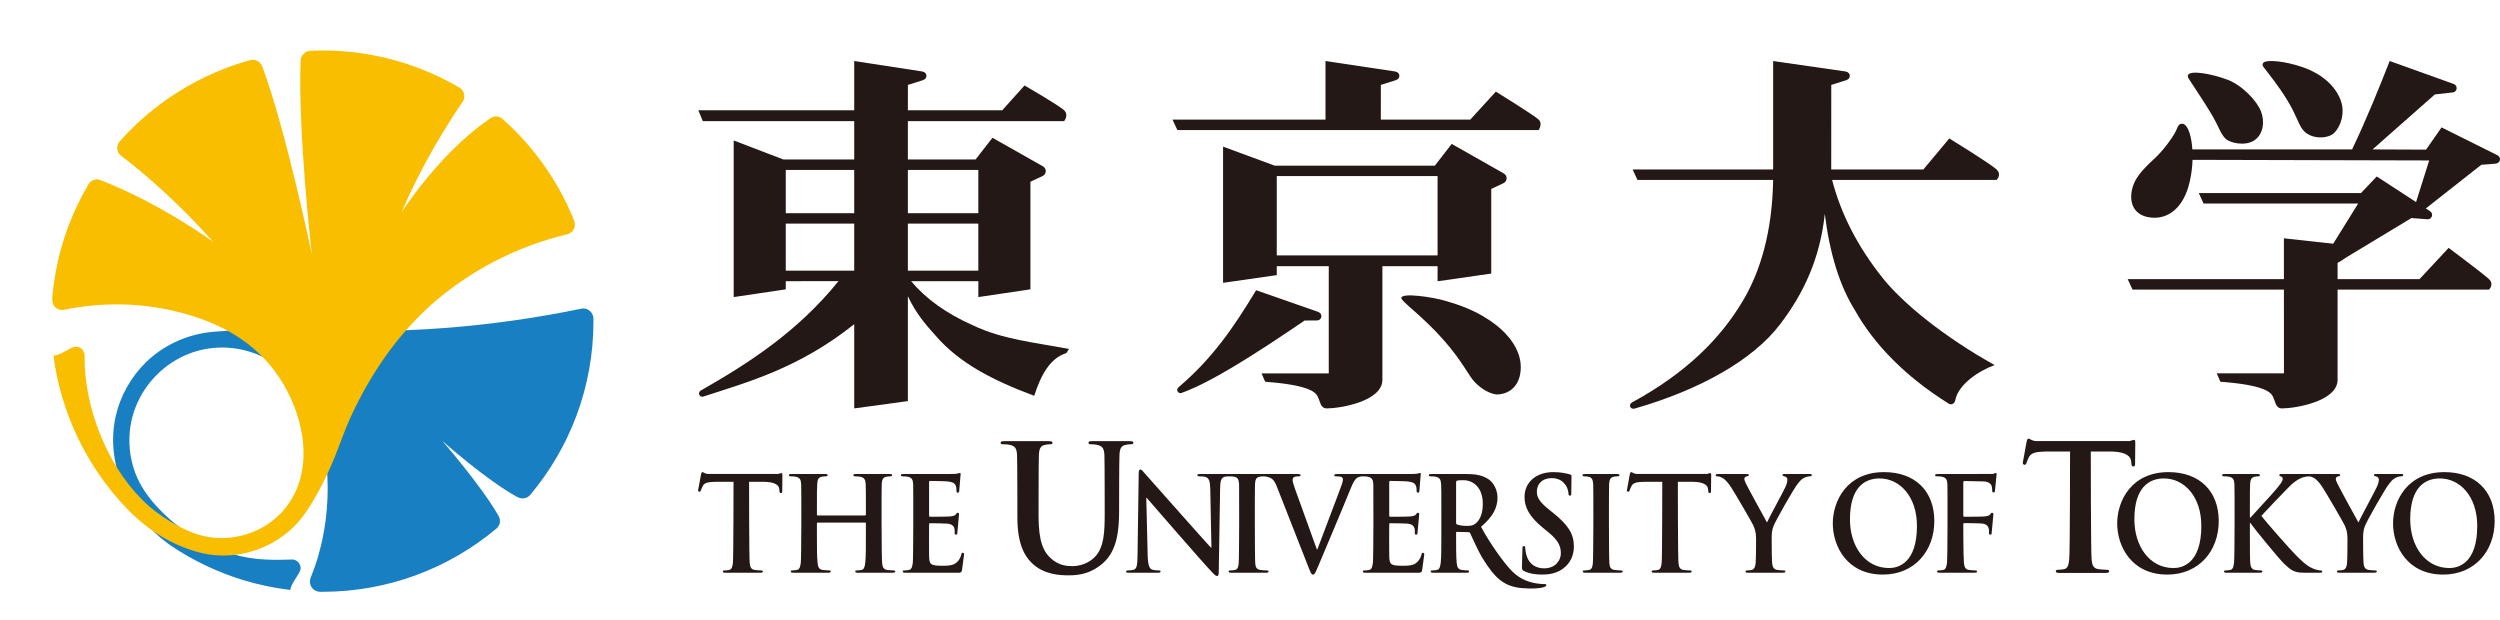 <?xml version="1.0" encoding="UTF-8" standalone="no"?>
<svg
   xmlns:dc="http://purl.org/dc/elements/1.1/"
   xmlns:cc="http://creativecommons.org/ns#"
   xmlns:rdf="http://www.w3.org/1999/02/22-rdf-syntax-ns#"
   xmlns:svg="http://www.w3.org/2000/svg"
   xmlns="http://www.w3.org/2000/svg"
   xmlns:sodipodi="http://sodipodi.sourceforge.net/DTD/sodipodi-0.dtd"
   xmlns:inkscape="http://www.inkscape.org/namespaces/inkscape"
   version="1.1"
   id="レイヤー_1"
   x="0px"
   y="0px"
   width="1194.168"
   height="296.222"
   viewBox="0 0 1194.168 296.222"
   enable-background="new 0 0 1000 258.563"
   xml:space="preserve"
   sodipodi:docname="univtokyo.svg"
   inkscape:version="0.92.1 r15371"><defs
     id="defs11493"><filter
       style="color-interpolation-filters:sRGB"
       inkscape:label="Greyscale"
       id="filter12072"><feColorMatrix
         values="0.26 0.72 0.072 0 0 0.26 0.72 0.072 0 0 0.26 0.72 0.072 0 0 0 0 0 1 0 "
         id="feColorMatrix12070" /></filter><filter
       style="color-interpolation-filters:sRGB"
       inkscape:label="Greyscale"
       id="filter12076"><feColorMatrix
         values="0.26 0.72 0.072 0 0 0.26 0.72 0.072 0 0 0.26 0.72 0.072 0 0 0 0 0 1 0 "
         id="feColorMatrix12074" /></filter></defs><sodipodi:namedview
     pagecolor="#ffffff"
     bordercolor="#666666"
     borderopacity="1"
     objecttolerance="10"
     gridtolerance="10"
     guidetolerance="10"
     inkscape:pageopacity="0"
     inkscape:pageshadow="2"
     inkscape:window-width="1041"
     inkscape:window-height="629"
     id="namedview11491"
     showgrid="false"
     inkscape:zoom="0.284"
     inkscape:cx="525.38174"
     inkscape:cy="142.81692"
     inkscape:window-x="0"
     inkscape:window-y="0"
     inkscape:window-maximized="1"
     inkscape:current-layer="レイヤー_1"
     fit-margin-top="0"
     fit-margin-left="0"
     fit-margin-right="0"
     fit-margin-bottom="0" /><path
     style="fill:#187fc3;filter:url(#filter12076)"
     inkscape:connector-curvature="0"
     id="path11428"
     d="m 283.469,152.2 c -0.019,-2.635 -2.205,-4.878 -4.869,-4.878 -0.383,0 -0.759,0.074 -1.134,0.167 -42.904,8.871 -87.648,12.425 -133.462,9.905 -14.116,-0.783 -28,0 -41.67,1.051 -1.043,0.067 -2.065,0.192 -3.09,0.332 -10.956,1.501 -21.432,6.362 -29.55,14.292 -7.209,7.055 -12.312,16.145 -14.484,26.018 -2.611,11.873 -0.768,24.139 4.269,35.12 4.87,10.663 12.69,19.937 22.396,26.6 10.54,7.063 22.118,12.572 34.276,16.276 7.667,2.301 14.495,3.727 22.559,4.727 0.108,-3.051 4.711,-7.813 4.874,-10.105 0.162,-2.294 -1.572,-4.313 -3.857,-4.461 -12.562,0.476 -21.776,0.167 -33.566,-4.22 -12.099,-4.527 -23.047,-11.998 -31.694,-21.563 -4.16,-4.611 -7.608,-9.664 -9.832,-15.468 -2.184,-5.82 -3.113,-12.048 -2.763,-18.228 1.175,-20.771 17.34,-38.354 37.968,-41.316 11.407,-1.633 23.219,1.301 32.524,8.104 4.857,3.536 9.009,8.099 12.048,13.251 3.449,5.861 6.333,12.065 8.343,18.568 4.173,13.55 4.549,28.367 2.765,42.351 -0.776,5.929 -2.022,11.809 -3.724,17.577 -0.954,3.259 -2.117,6.503 -3.398,9.655 -0.229,0.584 -0.366,1.2 -0.366,1.87 0,2.65 2.117,4.768 4.723,4.845 0.326,0 0.888,0.016 1.222,0.016 31.744,0 60.798,-11.424 83.315,-30.345 0.017,-0.008 0.058,-0.058 0.075,-0.066 0.926,-0.892 1.456,-2.077 1.456,-3.411 0,-0.99 -0.342,-1.858 -0.795,-2.649 -8.443,-14.652 -26.822,-35.687 -26.822,-35.687 0,0 20.801,18.617 35.717,26.773 0.806,0.424 1.686,0.773 2.683,0.773 1.333,0 2.547,-0.516 3.413,-1.409 0.055,-0.032 0.105,-0.084 0.154,-0.157 18.924,-22.479 30.307,-51.479 30.307,-83.125 -10e-4,-0.391 -0.011,-0.783 -0.011,-1.183" /><path
     style="fill:#f9be00;filter:url(#filter12072)"
     inkscape:connector-curvature="0"
     id="path11430"
     d="m 49.531,211.409 c -5.112,-11.356 -8.271,-23.62 -9.038,-36.004 -0.088,-1.685 -0.064,-3.936 -0.072,-5.611 0,-2.319 -1.868,-4.202 -4.189,-4.202 -2.322,0 -7.25,4.235 -10.698,4.235 3.523,27.349 15.904,53.181 35.021,73.061 9.352,9.748 20.937,17.293 34.096,20.861 11.298,3.068 23.3,1.675 33.736,-3.585 4.995,-2.535 9.589,-5.928 13.396,-10.058 4.064,-4.368 7.187,-9.695 10.083,-14.884 3.04,-5.501 5.679,-11.196 8.068,-17.024 2.518,-6.17 4.619,-12.533 7.404,-18.644 10.535,-22.981 25.374,-44.002 45.423,-59.646 9.801,-7.646 20.5,-14.064 31.864,-19.118 5.782,-2.569 11.708,-4.763 17.77,-6.571 2.885,-0.859 5.832,-1.66 8.768,-2.359 2.629,-0.817 4.089,-3.603 3.202,-6.171 -7.342,-18.585 -19.141,-35.313 -34.024,-48.612 -0.101,-0.099 -0.188,-0.191 -0.288,-0.284 -0.855,-0.741 -1.968,-1.226 -3.202,-1.226 -1.335,0 -2.452,0.793 -3.469,1.509 -23.897,16.569 -41.496,44.242 -41.496,44.242 0,0 9.314,-23.655 29.184,-52.83 0.505,-0.7 0.725,-1.585 0.725,-2.501 0,-1.66 -0.813,-3.101 -2.068,-3.97 -0.145,-0.1 -0.303,-0.199 -0.466,-0.284 -12.295,-7.146 -25.72,-12.332 -39.715,-15.108 -10.194,-2.035 -20.638,-2.835 -31.019,-2.376 -0.025,-0.017 -0.067,-0.017 -0.088,-0.017 -0.058,0 -0.099,0.017 -0.158,0.017 -2.598,0.074 -4.586,2.217 -4.69,4.819 -1.322,33.97 5.336,92.372 5.336,92.372 0,0 -11.864,-57.55 -23.555,-89.486 -0.701,-1.936 -2.434,-3.395 -4.594,-3.395 -0.334,0 -0.668,0.034 -0.963,0.083 -0.037,0.026 -0.071,0.049 -0.113,0.049 -0.838,0.209 -1.671,0.451 -2.51,0.693 -19.537,5.795 -37.605,16.243 -52.377,30.243 -2.542,2.41 -4.969,4.944 -7.333,7.579 -0.05,0.049 -0.121,0.125 -0.164,0.15 -0.8,0.892 -1.305,2.027 -1.305,3.311 0,1.316 0.472,2.685 1.451,3.435 25.524,19.379 44.348,41.451 44.348,41.451 0,0 -24.172,-17.827 -52.902,-29.15 -0.821,-0.309 -1.597,-0.726 -2.518,-0.726 -1.676,0 -3.135,0.851 -4.015,2.135 -0.017,0.018 -0.026,0.042 -0.042,0.066 -4.148,7.088 -7.684,14.525 -10.427,22.248 -3.49,9.831 -5.77,20.112 -6.804,30.508 -0.263,2.652 -0.434,5.371 2.288,6.855 1.076,0.599 2.272,0.692 3.458,0.458 1.759,-0.384 3.526,-0.716 5.303,-1.001 6.866,-1.116 13.799,-1.617 20.716,-1.559 13.892,0.134 27.724,2.66 40.712,7.495 11.985,4.494 22.942,11.507 31.246,21.346 15.627,18.562 24.003,50.438 5.971,70.218 -8.267,9.071 -20.441,13.492 -32.628,12.407 -6.266,-0.594 -11.815,-2.776 -17.289,-5.736 -4.995,-2.709 -9.736,-5.828 -13.975,-9.59 -9.255,-8.237 -16.334,-18.902 -21.375,-30.118" /><path
     style="fill:#231815;stroke-width:1.244"
     inkscape:connector-curvature="0"
     id="path11432"
     d="m 669.361,142.34 c 0,-2.626 14.754,-0.559 21.647,1.526 5.529,1.704 14.359,4.243 23.644,11.403 5.291,4.099 11.774,11.361 11.774,20.075 0,8.666 -5.226,13.077 -11.617,13.077 -3.467,-0.467 -7.036,-2.542 -10.168,-5.697 -3.154,-3.135 -5.605,-9.462 -14.737,-19.935 -10.333,-11.828 -20.543,-18.695 -20.543,-20.45" /><path
     style="fill:#231815;stroke-width:1.244"
     inkscape:connector-curvature="0"
     id="path11434"
     d="m 659.568,57.114 0.021,-16.559 7.282,-2.303 -0.01,-0.041 c 0.874,-0.24 1.57,-0.997 1.57,-1.992 0,-1.008 -0.79,-1.838 -1.787,-1.993 v -0.052 l -33.495,-5.022 v 27.963 h -73.081 l 2.318,5.001 h 172.57 c 0,0 2.076,-3.03 0,-5.001 -2.074,-1.993 -20.437,-13.352 -20.437,-13.352 l -12.205,13.352 z" /><path
     style="fill:#231815;stroke-width:1.244"
     inkscape:connector-curvature="0"
     id="path11436"
     d="m 629.698,149.032 0.017,-0.029 -29.704,-10.365 c -10.976,18.178 -21.135,32.847 -37.135,46.39 l 0.021,0.02 c -0.347,0.27 -0.58,0.686 -0.58,1.162 0,0.882 0.723,1.589 1.572,1.589 0.203,0 0.389,-0.065 0.55,-0.136 v 0.022 c 0.021,-0.022 0.03,-0.022 0.064,-0.022 v -0.011 c 14.11,-5.125 34.515,-18.107 58.669,-34.552 l 5.916,-0.03 c 1.139,0 2.093,-0.913 2.093,-2.064 -0.001,-0.944 -0.632,-1.704 -1.482,-1.974" /><path
     style="fill:#231815;stroke-width:1.244"
     inkscape:connector-curvature="0"
     id="path11438"
     d="M 953.679,80.937 C 950.96,78.334 931.121,66.121 931.121,66.121 l -12.379,14.817 h -44.023 l 0.021,-40.382 7.296,-2.303 -0.015,-0.041 c 0.906,-0.24 1.579,-0.997 1.579,-1.992 0,-1.008 -0.81,-1.838 -1.784,-1.993 v -0.052 l -34.843,-5.022 v 51.786 h -67.128 l 2.322,5.012 h 64.806 c -0.401,24.734 -6.141,43.983 -14.627,58.011 -10.562,17.692 -26.75,34.094 -52.793,48.28 0,0 -0.021,0 -0.021,0.031 -0.103,0.064 -0.197,0.105 -0.28,0.156 h 0.009 c -0.394,0.321 -0.662,0.745 -0.662,1.275 0,0.87 0.694,1.554 1.567,1.554 0.144,0 0.301,-0.041 0.447,-0.06 l 0.019,0.019 c 31.407,-9.005 56.644,-23.21 69.686,-40.341 11.163,-14.66 19.03,-31.231 21.333,-52.698 2.346,19.061 7.156,34.398 14.286,45.84 9.1,16.332 24.204,31.875 44.749,44.679 0.147,0.103 0.27,0.187 0.424,0.271 0.238,0.102 0.509,0.156 0.76,0.156 0.455,0 0.851,-0.156 1.17,-0.394 0.457,-0.3 0.79,-0.882 0.893,-1.432 1.36,-7.596 11.258,-14.193 18.841,-16.922 C 928.494,160.871 908.688,144.708 899.06,132.505 887.478,117.917 879.39,102.384 875.137,85.949 h 78.541 c 10e-4,0 2.7,-2.409 10e-4,-5.012" /><path
     style="fill:#231815;stroke-width:1.244"
     inkscape:connector-curvature="0"
     id="path11440"
     d="m 1045.171,35.76 c -0.208,0.396 -0.168,1.07 0.302,1.807 2.158,3.467 7.771,11.632 10.925,17.058 3.86,6.671 4.232,9.162 6.63,11.59 2.128,2.095 9.421,3.785 13.842,0.788 4.439,-3.031 4.948,-9.213 3.102,-13.885 -1.837,-4.689 -8.572,-12.181 -15.895,-15.013 -7.327,-2.809 -17.64,-4.678 -18.907,-2.344" /><path
     style="fill:#231815;stroke-width:1.244"
     inkscape:connector-curvature="0"
     id="path11442"
     d="m 1081.137,29.951 c -0.407,0.434 -0.604,1.202 -0.024,1.949 2.408,3.113 7.389,9.339 11.239,15.607 4.925,7.928 5.572,12.47 8.269,15.19 4.254,4.192 11.788,3.371 14.307,0.83 3.621,-3.601 4.899,-9.847 3.507,-14.517 -2.19,-7.367 -8.952,-13.602 -18.511,-16.922 -8.465,-2.937 -17.189,-3.724 -18.787,-2.137" /><path
     style="fill:#231815;stroke-width:1.244"
     inkscape:connector-curvature="0"
     id="path11444"
     d="m 1042.704,59.149 c 4.017,0.674 6.628,16.165 2.644,29.965 -3.288,11.33 -11.079,16.434 -19.723,14.515 -6.705,-1.503 -8.966,-7.45 -6.889,-14.36 1.803,-6.008 7.343,-10.584 11.287,-14.39 4.023,-3.913 8.829,-10.532 9.92,-13.665 0.414,-1.173 1.139,-2.336 2.76,-2.066" /><path
     style="fill:#231815;stroke-width:1.244"
     inkscape:connector-curvature="0"
     id="path11446"
     d="m 1116.591,138.347 v 43.048 c 0,10.378 -20.35,13.685 -26.501,13.685 -3.188,0 -3.061,-3.06 -4.461,-5.78 -1.185,-2.262 -4.827,-5.418 -25.039,-6.972 l -1.724,-3.983 h 32.103 l -0.021,-40 h -72.317 l -2.304,-5.011 h 74.621 v -19.495 l 30.712,3.383 c 2.938,1.502 -0.642,6.379 -5.069,8.238 v 7.874 h 39.145 l 13.903,-14.931 c 0,0 16.623,12.419 19.27,14.931 2.616,2.511 0,5.011 0,5.011 h -72.318 z" /><path
     style="fill:#231815;stroke-width:1.244"
     inkscape:connector-curvature="0"
     id="path11448"
     d="m 1194.168,76.071 c 0,-0.808 -0.465,-1.483 -1.162,-1.847 h 0.019 l -0.113,-0.083 -26.665,-13.282 -7.398,10.617 -25.545,-0.114 29.738,-26.251 8.341,-0.944 c 1.166,0 2.077,-0.944 2.077,-2.086 0,-0.881 -0.529,-1.618 -1.289,-1.929 l -30.7,-10.999 c -4.826,12.274 -10.802,27.205 -17.94,42.21 h -78.296 l -0.185,4.98 115.293,0.301 -7.657,24.3 3.135,0.915 29.416,-23.139 7.085,-0.56 v -0.052 c 1.015,-0.106 1.847,-0.956 1.847,-2.036" /><path
     style="fill:#231815;stroke-width:1.244"
     inkscape:connector-curvature="0"
     id="path11450"
     d="m 1160.822,100.941 v -0.021 l -25.535,-16.632 -7.521,7.927 h -77.487 l 2.292,5.001 h 73.856 l -14.181,22.815 c 2.344,0.488 0.33,4.702 4.346,5.428 l 35.266,-21.302 7.532,0.582 v -0.042 c 0.102,0 0.187,0.042 0.27,0.042 1.163,0 2.074,-0.944 2.074,-2.087 0,-0.716 -0.363,-1.328 -0.913,-1.711" /><path
     style="fill:#231815;stroke-width:1.244"
     inkscape:connector-curvature="0"
     id="path11452"
     d="m 464.716,155.383 c -12.539,-5.54 -22.376,-12.565 -29.52,-21.073 h 32.129 v 7.594 l 24.866,-3.693 V 86.809 l 5.718,-2.667 c 0.964,-0.404 1.624,-1.318 1.624,-2.417 0,-0.986 -0.577,-1.847 -1.391,-2.293 L 474.066,65.81 465.999,76.175 H 433.658 V 57.862 h 74.636 c 0,0 2.403,-2.886 0,-5.188 -2.426,-2.324 -18.909,-11.849 -18.909,-11.849 l -10.645,11.849 h -45.082 l 0.021,-12.119 7.308,-2.303 -0.02,-0.041 c 0.893,-0.24 1.562,-0.997 1.562,-1.992 0,-1.008 -0.763,-1.838 -1.774,-1.993 l 0.02,-0.052 -32.74,-5.022 v 23.523 h -74.462 l 2.138,5.188 h 72.324 v 18.312 H 374.174 l -23.709,-9.078 v 74.808 l 24.875,-3.693 v -3.901 l 25.193,-0.02 c -19.464,24.038 -42.467,38.969 -65.813,52.27 h 0.021 c -0.498,0.27 -0.845,0.8 -0.845,1.392 0,0.86 0.709,1.565 1.562,1.565 0.156,0 0.316,-0.062 0.457,-0.093 l 0.01,0.011 c 21.14,-6.889 45.694,-13.51 72.112,-34.582 v 40.225 l 25.624,-3.484 v -50.106 c 3.859,8.167 8.299,13.364 13.311,18.903 11.192,12.93 26.796,21.107 47.039,28.669 3.274,-10.156 7.637,-17.981 15.34,-20.388 l 1.257,-1.972 c -16.208,-3.141 -31.634,-4.491 -45.892,-11.317 M 408.033,129.299 H 375.339 V 106.815 h 32.694 z m 0,-27.455 H 375.339 V 81.186 h 32.694 z m 25.624,-20.667 h 33.659 v 20.659 h -33.659 z m 0,25.639 h 33.659 v 22.484 h -33.659 z" /><path
     style="fill:#231815;stroke-width:1.244"
     inkscape:connector-curvature="0"
     id="path11454"
     d="m 718.263,82.847 v -0.022 L 693.431,68.746 685.364,79.132 H 608.902 l -24.683,-9.089 v 65.046 l 25.65,-3.673 v -4.263 h 24.837 v 51.194 h -32.103 l 1.722,3.983 c 20.213,1.554 23.867,4.709 25.038,6.972 1.425,2.72 1.288,5.78 4.475,5.78 6.128,0 26.486,-3.308 26.486,-13.685 v -54.243 h 26.365 v 7.2 l 25.63,-3.686 V 91.074 90.244 l 5.729,-2.687 c 0.952,-0.385 1.629,-1.318 1.629,-2.428 -10e-4,-0.987 -0.562,-1.827 -1.414,-2.282 M 686.689,121.983 H 609.869 V 84.102 h 76.82 z" /><path
     style="fill:#231815;stroke-width:1.244"
     inkscape:connector-curvature="0"
     id="path11456"
     d="m 413.267,246.232 c 0.182,0 0.342,-0.124 0.342,-0.413 v -1.329 c 0,-9.481 0,-11.225 -0.097,-13.218 -0.114,-2.127 -0.602,-3.102 -2.557,-3.549 -0.478,-0.136 -1.489,-0.184 -2.322,-0.184 -0.647,0 -1.015,-0.136 -1.015,-0.582 0,-0.406 0.437,-0.541 1.262,-0.541 h 16.025 c 0.841,0 1.249,0.134 1.249,0.541 0,0.445 -0.347,0.582 -1.058,0.582 -0.503,0 -1.02,0.049 -1.722,0.184 -1.614,0.311 -2.086,1.371 -2.21,3.549 -0.108,1.992 -0.108,34.883 0.193,37.57 0.167,1.743 0.519,3.115 2.303,3.383 0.851,0.116 2.148,0.239 3.02,0.239 0.668,0 0.964,0.177 0.964,0.488 0,0.443 -0.468,0.623 -1.188,0.623 h -16.694 c -0.836,0 -1.242,-0.18 -1.242,-0.623 0,-0.311 0.244,-0.488 0.944,-0.488 0.893,0 1.614,-0.124 2.138,-0.239 1.178,-0.269 1.485,-1.639 1.707,-3.444 0.3,-2.626 0.3,-7.545 0.3,-13.293 v -5.478 c 0,-0.27 -0.159,-0.386 -0.342,-0.386 h -22.681 c -0.172,0 -0.373,0.041 -0.373,0.386 v 5.478 c 0,5.749 0,10.667 0.332,13.353 0.156,1.743 0.519,3.115 2.293,3.383 0.851,0.116 2.148,0.239 3.02,0.239 0.679,0 0.986,0.177 0.986,0.488 0,0.443 -0.499,0.623 -1.208,0.623 h -16.756 c -0.758,0 -1.167,-0.18 -1.167,-0.623 0,-0.311 0.223,-0.488 0.923,-0.488 0.903,0 1.613,-0.124 2.143,-0.239 1.193,-0.269 1.499,-1.639 1.732,-3.444 0.311,-2.626 0.311,-35.518 0.182,-37.51 -0.129,-2.127 -0.586,-3.102 -2.573,-3.549 -0.455,-0.136 -1.483,-0.184 -2.313,-0.184 -0.64,0 -0.989,-0.136 -0.989,-0.582 0,-0.406 0.414,-0.541 1.253,-0.541 h 16.026 c 0.835,0 1.252,0.134 1.252,0.541 0,0.445 -0.36,0.582 -1.076,0.582 -0.487,0 -1.005,0.049 -1.716,0.184 -1.608,0.311 -2.097,1.371 -2.2,3.549 -0.141,1.992 -0.141,3.737 -0.141,13.218 v 1.329 c 0,0.289 0.203,0.413 0.373,0.413 h 22.68 z" /><path
     style="fill:#231815;stroke-width:1.244"
     inkscape:connector-curvature="0"
     id="path11458"
     d="m 485.805,217.234 c -0.172,-2.832 -0.799,-4.161 -3.398,-4.732 -0.638,-0.187 -1.987,-0.28 -3.102,-0.28 -0.861,0 -1.354,-0.156 -1.354,-0.739 0,-0.58 0.566,-0.755 1.742,-0.755 h 21.292 c 1.203,0 1.763,0.177 1.763,0.755 0,0.584 -0.477,0.739 -1.27,0.739 -0.882,0 -1.339,0.092 -2.31,0.28 -2.122,0.393 -2.769,1.845 -2.921,4.732 -0.161,2.646 -0.161,29.298 -0.161,29.298 0,12.059 2.297,17.132 6.183,20.441 3.549,3.084 7.196,3.448 9.904,3.448 3.475,0 7.746,-1.195 10.919,-4.506 4.349,-4.585 4.582,-12.065 4.582,-20.636 0,0 0,-25.4 -0.141,-28.045 -0.166,-2.832 -0.804,-4.161 -3.418,-4.732 -0.64,-0.187 -1.987,-0.28 -2.848,-0.28 -0.872,0 -1.349,-0.156 -1.349,-0.739 0,-0.58 0.564,-0.755 1.67,-0.755 h 18.122 c 1.116,0 1.681,0.177 1.681,0.755 0,0.584 -0.488,0.739 -1.422,0.739 -0.881,0 -1.385,0.092 -2.307,0.28 -2.148,0.393 -2.771,1.845 -2.93,4.732 -0.172,2.646 -0.172,26.54 -0.172,26.54 0,9.257 -0.851,19.061 -7.523,25.049 -5.618,5.071 -11.325,5.995 -16.445,5.995 -4.197,0 -11.813,-0.248 -17.598,-5.746 -4.025,-3.839 -7.028,-9.992 -7.028,-22.051 10e-4,0.001 10e-4,-27.141 -0.161,-29.786" /><path
     style="fill:#231815;stroke-width:1.244"
     inkscape:connector-curvature="0"
     id="path11460"
     d="m 761.023,231.271 c -0.126,-2.127 -0.717,-3.186 -2.012,-3.475 -0.666,-0.209 -1.425,-0.258 -2.161,-0.258 -0.59,0 -0.941,-0.136 -0.941,-0.625 0,-0.363 0.478,-0.498 1.44,-0.498 h 14.963 c 0.768,0 1.264,0.134 1.264,0.498 0,0.489 -0.393,0.625 -0.994,0.625 -0.581,0 -1.038,0.049 -1.764,0.184 -1.598,0.311 -2.063,1.371 -2.201,3.549 -0.126,1.992 -0.126,35.204 0.137,37.872 0.175,1.681 0.571,2.813 2.352,3.082 0.852,0.116 2.129,0.239 3.052,0.239 0.626,0 0.956,0.177 0.956,0.488 0,0.443 -0.498,0.623 -1.142,0.623 h -16.744 c -0.767,0 -1.205,-0.18 -1.205,-0.623 0,-0.311 0.236,-0.488 0.953,-0.488 0.893,0 1.599,-0.124 2.138,-0.239 1.193,-0.269 1.557,-1.339 1.732,-3.133 0.302,-2.617 0.302,-35.829 0.178,-37.821" /><path
     style="fill:#231815;stroke-width:1.244"
     inkscape:connector-curvature="0"
     id="path11462"
     d="m 838.819,257.419 c 0,-3.361 -0.6,-4.731 -1.369,-6.55 -0.394,-0.993 -8.386,-14.742 -10.461,-17.956 -1.471,-2.317 -2.955,-3.872 -4.106,-4.569 -0.769,-0.436 -1.784,-0.805 -2.492,-0.805 -0.455,0 -0.891,-0.136 -0.891,-0.582 0,-0.355 0.436,-0.541 1.144,-0.541 h 13.819 c 0.612,0 0.893,0.185 0.893,0.541 0,0.383 -0.417,0.445 -1.308,0.694 -0.52,0.146 -0.832,0.623 -0.832,1.12 0,0.53 0.312,1.266 0.724,2.125 0.835,1.869 9.153,16.895 10.088,18.669 0.6,-1.517 8.092,-15.223 8.922,-17.186 0.582,-1.335 0.809,-2.415 0.809,-3.235 0,-0.612 -0.228,-1.318 -1.244,-1.558 -0.533,-0.113 -1.06,-0.248 -1.06,-0.631 0,-0.406 0.292,-0.541 1.019,-0.541 h 11.93 c 0.645,0 1.06,0.134 1.06,0.498 0,0.426 -0.478,0.625 -1.119,0.625 -0.584,0 -1.735,0.258 -2.617,0.735 -1.246,0.633 -1.9,1.377 -3.208,3.081 -1.94,2.489 -10.258,17.152 -11.336,19.849 -0.905,2.22 -0.905,4.161 -0.905,6.216 0,0 0,8.737 0.197,11.362 0.126,1.804 0.641,3.176 2.415,3.444 0.854,0.116 2.149,0.239 2.981,0.239 0.642,0 0.956,0.177 0.956,0.488 0,0.443 -0.48,0.623 -1.248,0.623 h -16.506 c -0.841,0 -1.31,-0.096 -1.31,-0.623 0,-0.311 0.284,-0.488 0.944,-0.488 0.832,0 1.537,-0.124 2.076,-0.239 1.205,-0.269 1.722,-1.639 1.848,-3.444 0.189,-2.624 0.189,-11.36 0.189,-11.36" /><path
     style="fill:#231815;stroke-width:1.244"
     inkscape:connector-curvature="0"
     id="path11464"
     d="m 875.467,250.01 c 0,-10.688 6.703,-24.496 24.505,-24.496 14.798,0 23.991,9.056 23.991,23.357 0,14.318 -9.507,25.586 -24.585,25.586 -17.024,-0.001 -23.912,-13.429 -23.912,-24.447 m 40.196,1.193 c 0,-13.987 -8.158,-22.671 -17.89,-22.671 -6.827,0 -14.11,4.004 -14.11,19.516 0,12.98 7.283,23.284 18.696,23.284 4.151,0 13.303,-2.107 13.303,-20.13" /><path
     style="fill:#231815;stroke-width:1.244"
     inkscape:connector-curvature="0"
     id="path11466"
     d="m 1011.315,250.01 c 0,-10.688 6.693,-24.496 24.517,-24.496 14.785,0 23.989,9.056 23.989,23.357 0,14.318 -9.503,25.586 -24.581,25.586 -17.045,-0.001 -23.925,-13.429 -23.925,-24.447 m 40.186,1.193 c 0,-13.987 -8.134,-22.671 -17.865,-22.671 -6.828,0 -14.112,4.004 -14.112,19.516 0,12.98 7.293,23.284 18.698,23.284 4.161,0 13.28,-2.107 13.28,-20.13" /><path
     style="fill:#231815;stroke-width:1.244"
     inkscape:connector-curvature="0"
     id="path11468"
     d="m 1102.916,227.538 c 0.693,0 1.69,0.371 2.478,0.805 1.121,0.697 2.613,2.252 4.089,4.569 2.094,3.214 10.041,16.963 10.455,17.956 0.779,1.819 1.371,3.189 1.371,6.55 0,0 0,8.737 -0.185,11.362 -0.116,1.804 -0.643,3.176 -1.839,3.444 -0.528,0.116 -1.242,0.239 -2.076,0.239 -0.652,0 -0.953,0.177 -0.953,0.488 0,0.528 0.48,0.623 1.319,0.623 h 16.518 c 0.745,0 1.236,-0.18 1.236,-0.623 0,-0.311 -0.324,-0.488 -0.967,-0.488 -0.83,0 -2.138,-0.124 -2.944,-0.239 -1.809,-0.269 -2.336,-1.639 -2.439,-3.444 -0.199,-2.626 -0.199,-11.362 -0.199,-11.362 0,-2.054 0,-3.996 0.893,-6.216 1.08,-2.697 9.401,-17.36 11.352,-19.849 1.307,-1.702 1.971,-2.448 3.217,-3.081 0.891,-0.478 2.001,-0.735 2.617,-0.735 0.642,0 1.116,-0.199 1.116,-0.625 0,-0.363 -0.414,-0.498 -1.079,-0.498 h -11.931 c -0.728,0 -1.014,0.134 -1.014,0.541 0,0.383 0.528,0.518 1.056,0.631 1.018,0.24 1.285,0.946 1.285,1.558 0,0.819 -0.268,1.899 -0.85,3.235 -0.833,1.961 -8.322,15.669 -8.905,17.186 -0.953,-1.774 -9.274,-16.8 -10.084,-18.669 -0.438,-0.86 -0.714,-1.595 -0.714,-2.125 0,-0.496 0.278,-0.974 0.818,-1.12 0.874,-0.248 1.288,-0.311 1.288,-0.694 0,-0.355 -0.27,-0.541 -0.893,-0.541 h -27.236 c -0.653,0 -0.953,0.134 -0.953,0.541 0,0.383 0.236,0.518 0.754,0.631 0.602,0.136 0.851,0.582 0.851,1.256 0,1.05 -1.306,2.627 -2.966,4.67 -1.723,2.138 -10.374,11.423 -12.419,13.739 h -0.281 v -2.762 c 0,-9.481 0,-11.225 0.103,-13.218 0.126,-2.178 0.602,-3.238 2.222,-3.549 0.692,-0.136 1.056,-0.184 1.647,-0.184 0.467,0 0.82,-0.136 0.82,-0.582 0,-0.406 -0.406,-0.541 -1.246,-0.541 h -15.498 c -0.882,0 -1.309,0.134 -1.309,0.541 0,0.445 0.374,0.582 1.018,0.582 0.829,0 1.824,0.049 2.333,0.184 1.93,0.445 2.418,1.422 2.52,3.549 0.138,1.992 0.138,34.883 -0.175,37.51 -0.239,1.804 -0.518,3.176 -1.708,3.444 -0.541,0.116 -1.247,0.239 -2.142,0.239 -0.694,0 -0.953,0.177 -0.953,0.488 0,0.443 0.414,0.623 1.206,0.623 h 16.019 c 0.642,0 1.14,-0.18 1.14,-0.623 0,-0.311 -0.311,-0.488 -0.778,-0.488 -0.779,0 -2.088,-0.124 -2.893,-0.239 -1.517,-0.269 -2.046,-1.639 -2.158,-3.383 -0.168,-2.687 -0.168,-7.604 -0.168,-13.353 v -5.684 h 0.281 l 0.655,0.953 c 1.253,1.796 12.926,16.198 15.563,18.657 2.551,2.375 4.159,3.746 7.355,4.067 1.254,0.096 2.316,0.096 4.099,0.096 h 5.176 c 1.129,0 1.441,-0.18 1.441,-0.623 0,-0.353 -0.371,-0.488 -0.79,-0.488 -0.713,0 -1.908,-0.188 -3.703,-0.925 -3.186,-1.328 -5.851,-4.13 -8.467,-6.754 -2.312,-2.295 -13.977,-15.47 -16.113,-18.406 2.023,-2.252 11,-11.61 12.844,-13.465 2.555,-2.67 4.568,-3.936 6.413,-4.704 1.124,-0.418 2.618,-0.676 3.461,-0.676" /><path
     style="fill:#231815;stroke-width:1.244"
     inkscape:connector-curvature="0"
     id="path11470"
     d="m 1143.078,250.01 c 0,-10.688 6.713,-24.496 24.539,-24.496 14.807,0 23.999,9.056 23.999,23.357 0,14.318 -9.514,25.586 -24.591,25.586 -17.059,-0.001 -23.946,-13.429 -23.946,-24.447 m 40.216,1.193 c 0,-13.987 -8.134,-22.671 -17.889,-22.671 -6.827,0 -14.121,4.004 -14.121,19.516 0,12.98 7.316,23.284 18.706,23.284 4.164,0 13.303,-2.107 13.303,-20.13" /><path
     style="fill:#231815;stroke-width:1.244"
     inkscape:connector-curvature="0"
     id="path11472"
     d="m 736.599,278.969 c -5.293,-0.353 -10.129,-1.91 -14.269,-6.04 -3.983,-3.992 -10.906,-13.756 -14.887,-21.3 6.016,-5.125 7.863,-9.389 7.863,-13.987 0,-4.171 -2.374,-7.398 -4.057,-8.547 -3.196,-2.316 -7.179,-2.678 -10.925,-2.678 h -16.539 c -0.903,0 -1.299,0.134 -1.299,0.541 0,0.445 0.352,0.582 1.009,0.582 0.851,0 1.827,0.049 2.344,0.184 1.931,0.445 2.398,1.422 2.532,3.549 0.114,1.992 0.114,3.737 0.114,13.218 v 10.999 c 0,5.749 0,10.667 -0.301,13.293 -0.23,1.804 -0.516,3.176 -1.711,3.444 -0.54,0.116 -1.236,0.239 -2.128,0.239 -0.727,0 -0.976,0.177 -0.976,0.488 0,0.443 0.416,0.623 1.192,0.623 h 15.992 c 0.767,0 1.18,-0.18 1.18,-0.623 0,-0.311 -0.246,-0.488 -0.694,-0.488 -0.716,0 -2.022,-0.124 -2.918,-0.239 -1.782,-0.269 -2.137,-1.639 -2.321,-3.444 -0.271,-2.626 -0.271,-7.545 -0.271,-13.363 v -0.875 c 0,-0.351 0.146,-0.485 0.455,-0.485 l 5.148,0.133 c 0.437,0 0.871,0 1.09,0.426 0.716,1.389 3.631,8.394 6.342,12.66 2.622,4.2 5.195,7.583 7.905,9.722 3.276,2.572 6.544,3.568 10.593,3.93 5.158,0.467 8.704,0 9.711,-0.3 0.861,-0.217 1.879,-0.51 1.879,-1.152 -0.002,-0.674 -1.01,-0.426 -2.056,-0.51 m -31.834,-28.845 c -1.068,0.81 -1.825,1.08 -4.211,1.08 -1.473,0 -3.283,-0.207 -4.515,-0.655 -0.417,-0.178 -0.509,-0.426 -0.509,-1.1 v -18.989 c 0,-0.495 0.092,-0.734 0.509,-0.857 0.601,-0.198 1.671,-0.239 3.153,-0.239 3.498,0 9.101,2.512 9.101,11.403 0.001,5.104 -1.745,7.986 -3.529,9.356" /><path
     style="fill:#231815;stroke-width:1.244"
     inkscape:connector-curvature="0"
     id="path11474"
     d="m 373.263,225.97 c -0.265,0 -0.742,0.249 -1.614,0.426 h -33.559 c -1.478,-0.116 -2.074,-0.881 -2.552,-0.881 -0.376,0 -0.531,0.392 -0.712,1.213 -0.131,0.612 -1.34,7.388 -1.34,7.388 h 0.012 c -0.012,0.041 -0.021,0.095 -0.021,0.144 0,0.353 0.276,0.645 0.627,0.645 0.265,0 0.477,-0.166 0.591,-0.383 0,-0.024 0,-0.024 0,-0.053 0.192,-0.508 0.545,-1.553 1.085,-2.534 0.893,-1.336 2.31,-1.689 5.758,-1.784 h 8.841 c 0,0 0,36.007 -0.285,38.632 -0.182,1.804 -0.534,3.176 -1.733,3.444 -0.53,0.116 -1.244,0.239 -2.138,0.239 -0.701,0 -0.954,0.177 -0.954,0.488 0,0.443 0.436,0.623 1.187,0.623 h 16.819 c 0.651,0 1.127,-0.18 1.127,-0.623 0,-0.311 -0.296,-0.488 -0.956,-0.488 -0.892,0 -2.19,-0.124 -3.018,-0.239 -1.796,-0.269 -2.153,-1.639 -2.324,-3.383 -0.286,-2.687 -0.286,-38.693 -0.286,-38.693 h 7.466 c 5.271,0.128 6.841,1.839 6.952,3.458 l 0.134,1.274 c 0,0.363 0.29,0.653 0.626,0.653 0.363,0 0.648,-0.29 0.648,-0.653 0,0 0.078,-6.767 0.078,-7.615 0.022,-0.922 -0.065,-1.297 -0.46,-1.297" /><path
     style="fill:#231815;stroke-width:1.244"
     inkscape:connector-curvature="0"
     id="path11476"
     d="m 816.897,225.97 c -0.261,0 -0.728,0.249 -1.609,0.426 h -33.554 c -1.475,-0.116 -2.077,-0.881 -2.556,-0.881 -0.353,0 -0.539,0.392 -0.713,1.213 -0.137,0.612 -1.33,7.388 -1.33,7.388 0,0.041 -0.019,0.095 -0.019,0.144 0,0.353 0.277,0.645 0.653,0.645 0.226,0 0.454,-0.166 0.539,-0.383 h 0.02 c 0,-0.024 0,-0.024 0,-0.053 0.209,-0.508 0.539,-1.553 1.091,-2.534 0.881,-1.336 2.314,-1.689 5.734,-1.784 h 8.852 c 0,0 0,36.007 -0.281,38.632 -0.185,1.804 -0.518,3.176 -1.723,3.444 -0.518,0.116 -1.233,0.239 -2.135,0.239 -0.718,0 -0.936,0.177 -0.936,0.488 0,0.443 0.396,0.623 1.182,0.623 h 16.811 c 0.643,0 1.13,-0.18 1.13,-0.623 0,-0.311 -0.321,-0.488 -0.968,-0.488 -0.887,0 -2.194,-0.124 -3.005,-0.239 -1.797,-0.269 -2.17,-1.639 -2.326,-3.383 -0.3,-2.687 -0.3,-38.693 -0.3,-38.693 h 7.474 c 5.291,0.128 6.836,1.839 6.94,3.458 l 0.156,1.274 c 0,0.363 0.282,0.653 0.611,0.653 0.373,0 0.643,-0.29 0.643,-0.653 0,0 0.095,-6.767 0.095,-7.615 0.01,-0.922 -0.05,-1.297 -0.475,-1.297" /><path
     style="fill:#231815;stroke-width:1.244"
     inkscape:connector-curvature="0"
     id="path11478"
     d="m 1019.338,210.096 c -0.335,0 -0.958,0.312 -2.142,0.591 h -44.81 c -1.984,-0.179 -2.782,-1.172 -3.437,-1.172 -0.457,0 -0.684,0.518 -0.923,1.579 -0.164,0.818 -1.796,9.865 -1.796,9.865 l 0.045,0.021 c -0.045,0.052 -0.064,0.116 -0.064,0.185 0,0.447 0.394,0.854 0.859,0.854 0.335,0 0.636,-0.219 0.757,-0.489 h 0.034 v -0.039 c 0,0 0,-0.035 0.007,-0.035 0.25,-0.694 0.708,-2.094 1.415,-3.36 1.203,-1.827 3.102,-2.252 7.696,-2.418 h 11.819 c 0,0 0,48.071 -0.404,51.567 -0.226,2.41 -0.704,4.253 -2.303,4.587 -0.684,0.157 -1.638,0.324 -2.841,0.324 -0.937,0 -1.257,0.268 -1.257,0.663 0,0.61 0.541,0.861 1.585,0.861 h 22.425 c 0.869,0 1.503,-0.251 1.503,-0.861 0,-0.396 -0.392,-0.663 -1.267,-0.663 -1.193,0 -2.925,-0.167 -4.024,-0.324 -2.408,-0.333 -2.874,-2.176 -3.113,-4.492 -0.396,-3.591 -0.396,-51.662 -0.396,-51.662 h 9.992 c 7.034,0.167 9.101,2.439 9.267,4.619 l 0.209,1.702 c 0,0.465 0.353,0.818 0.829,0.818 0.479,0 0.851,-0.352 0.851,-0.818 0,0 0.083,-9.049 0.102,-10.15 10e-4,-1.257 -0.056,-1.755 -0.617,-1.755" /><path
     style="fill:#231815;stroke-width:1.244"
     inkscape:connector-curvature="0"
     id="path11480"
     d="m 460.508,264.681 c 0,-0.373 -0.28,-0.633 -0.616,-0.633 -0.324,0 -0.576,0.219 -0.63,0.519 -0.555,2.552 -2.027,4.162 -3.579,4.93 -1.531,0.747 -4.016,0.747 -5.568,0.747 -6.066,0 -6.202,-0.779 -6.323,-5.073 -0.062,-1.825 0,-14.621 0,-14.621 0,-0.351 0.052,-0.621 0.352,-0.621 1.422,0 7.311,0.082 8.437,0.195 2.201,0.248 3.04,1.165 3.326,2.429 0.161,0.809 0.105,1.565 0.093,2.199 0,0.355 0.29,0.645 0.638,0.645 0.342,0 0.596,-0.238 0.638,-0.581 v -0.029 -0.034 l 0.81,-9.119 v -0.072 c 0,-0.355 -0.271,-0.646 -0.63,-0.646 -0.202,0 -0.404,0.137 -0.498,0.29 -0.025,0.052 -0.067,0.075 -0.088,0.096 v 0.02 c -0.062,0.073 -0.161,0.239 -0.305,0.424 -0.555,0.635 -1.448,0.809 -2.869,0.944 -1.35,0.136 -8.192,0.136 -9.489,0.136 -0.363,0 -0.414,-0.271 -0.414,-0.717 v -15.783 c 0,-0.433 0.121,-0.599 0.414,-0.599 1.188,0 7.44,0.102 8.426,0.238 2.988,0.361 3.569,1.121 3.974,2.241 0.295,0.749 0.264,2.053 0.264,2.502 0,0.332 0.312,0.621 0.648,0.621 0.321,0 0.605,-0.238 0.638,-0.559 0.093,-0.852 0.701,-7.907 0.701,-8.312 0,-0.28 -0.052,-0.55 -0.337,-0.55 -0.3,0 -0.66,0.167 -0.959,0.271 -0.477,0.102 -1.432,0.218 -2.558,0.218 -1.135,0 -21.784,0.021 -23.385,0.021 -0.903,0 -1.298,0.134 -1.298,0.541 0,0.445 0.353,0.582 1.003,0.582 0.824,0 1.838,0.049 2.303,0.184 1.976,0.445 2.435,1.422 2.563,3.549 0.103,1.992 0.103,34.883 -0.17,37.51 -0.245,1.804 -0.554,3.176 -1.732,3.444 -0.519,0.116 -1.256,0.239 -2.139,0.239 -0.711,0 -0.954,0.177 -0.954,0.488 0,0.443 0.426,0.623 1.193,0.623 h 23.936 c 2.251,0 2.932,0.236 3.218,-1.422 0.19,-1.268 0.968,-7.345 0.968,-7.345 l -0.01,-0.022 c -0.002,-0.024 0.007,-0.067 0.007,-0.108" /><path
     style="fill:#231815;stroke-width:1.244"
     inkscape:connector-curvature="0"
     id="path11482"
     d="m 651.122,227.538 c 0.82,0 1.847,0.049 2.303,0.184 1.962,0.445 2.43,1.422 2.572,3.549 0.083,1.992 0.083,34.883 -0.209,37.51 -0.226,1.804 -0.515,3.176 -1.697,3.444 -0.541,0.116 -1.277,0.239 -2.149,0.239 -0.717,0 -0.954,0.177 -0.954,0.488 0,0.443 0.414,0.623 1.171,0.623 h 23.966 c 2.254,0 2.929,0.236 3.199,-1.422 0.228,-1.268 0.995,-7.345 0.995,-7.345 l -0.024,-0.022 c 0,-0.02 0.024,-0.064 0.024,-0.105 0,-0.373 -0.292,-0.633 -0.625,-0.633 -0.331,0 -0.581,0.219 -0.622,0.519 -0.582,2.552 -2.033,4.162 -3.569,4.93 -1.545,0.747 -4.045,0.747 -5.603,0.747 -6.049,0 -6.203,-0.779 -6.309,-5.073 -0.08,-1.825 0,-14.621 0,-14.621 0,-0.351 0.065,-0.621 0.356,-0.621 1.389,0 7.291,0.082 8.424,0.195 2.2,0.248 3.03,1.165 3.352,2.429 0.153,0.809 0.092,1.565 0.081,2.199 0,0.355 0.291,0.645 0.633,0.645 0.332,0 0.592,-0.238 0.63,-0.581 v -0.029 c 0,-0.034 0.016,-0.034 0.016,-0.034 l 0.829,-9.119 h -0.011 c 0,-0.021 0.011,-0.053 0.011,-0.072 0,-0.355 -0.304,-0.646 -0.646,-0.646 -0.228,0 -0.414,0.137 -0.516,0.29 -0.025,0.052 -0.042,0.075 -0.073,0.096 l -0.022,0.02 c -0.051,0.073 -0.134,0.239 -0.301,0.424 -0.539,0.635 -1.422,0.809 -2.843,0.944 -1.36,0.136 -8.198,0.136 -9.503,0.136 -0.352,0 -0.417,-0.271 -0.417,-0.717 v -15.783 c 0,-0.433 0.106,-0.599 0.417,-0.599 1.172,0 7.408,0.102 8.424,0.238 2.969,0.361 3.569,1.121 3.963,2.241 0.314,0.749 0.284,2.053 0.284,2.502 0,0.332 0.3,0.621 0.653,0.621 0.311,0 0.581,-0.238 0.631,-0.559 0.116,-0.852 0.696,-7.907 0.696,-8.312 0,-0.28 -0.04,-0.55 -0.353,-0.55 -0.278,0 -0.621,0.167 -0.928,0.271 -0.5,0.102 -1.433,0.218 -2.567,0.218 -1.129,0 -34.206,0.021 -35.814,0.021 -1.132,0 -1.675,0.134 -1.675,0.601 0,0.457 0.499,0.521 1.019,0.521 0.755,0 1.68,0.049 2.374,0.289 0.541,0.207 0.758,0.704 0.758,1.213 0,0.561 -0.218,1.504 -0.518,2.313 -1.432,4.11 -9.153,24.195 -11.693,31.077 h -0.24 L 618.793,234.096 c -0.834,-2.26 -1.35,-4.016 -1.35,-4.793 0,-0.594 0.144,-1.027 0.581,-1.326 0.475,-0.387 1.37,-0.436 2.336,-0.436 0.506,0 0.892,-0.136 0.892,-0.582 0,-0.406 -0.676,-0.541 -1.363,-0.541 h -46.401 c -0.891,0 -1.539,0.041 -1.539,0.541 0,0.383 0.234,0.582 0.964,0.582 0.83,0 2.237,0 3.137,0.371 1.421,0.623 1.98,1.817 2.051,5.603 l 0.561,28.037 h -0.285 c -1.033,-0.986 -30.78,-34.552 -31.481,-35.351 -1.012,-1.131 -1.562,-1.93 -2.19,-1.93 -0.617,0 -0.788,0.84 -0.788,2.087 l -0.541,38.069 c -0.051,5.435 -0.295,7.231 -1.837,7.73 -0.83,0.238 -1.894,0.311 -2.677,0.311 -0.596,0 -0.961,0.133 -0.961,0.488 0,0.59 0.546,0.623 1.319,0.623 h 13.779 c 0.84,0 1.375,-0.096 1.375,-0.623 0,-0.353 -0.365,-0.488 -1.013,-0.488 -0.943,0 -2.071,-0.073 -3.101,-0.426 -1.188,-0.447 -1.956,-2.066 -2.059,-6.951 l -0.66,-27.299 h 0.182 c 1.046,1.202 27.921,32.235 31.656,35.973 0.662,0.673 1.37,1.377 2.022,1.377 0.519,0 0.755,-0.57 0.755,-1.941 l 0.655,-40.184 c 0.065,-3.498 0.55,-4.806 2.201,-5.292 0.737,-0.184 1.588,-0.184 2.17,-0.184 0.703,0 2.011,0.049 2.653,0.258 1.329,0.29 1.911,1.349 2.037,3.475 0.08,1.992 0.08,35.204 -0.197,37.821 -0.179,1.793 -0.51,2.865 -1.725,3.133 -0.531,0.116 -1.257,0.239 -2.128,0.239 -0.714,0 -0.974,0.177 -0.974,0.488 0,0.443 0.436,0.623 1.192,0.623 h 16.769 c 0.655,0 1.13,-0.18 1.13,-0.623 0,-0.311 -0.312,-0.488 -0.953,-0.488 -0.902,0 -2.189,-0.124 -3.032,-0.239 -1.786,-0.269 -2.217,-1.401 -2.372,-3.082 -0.241,-2.668 -0.241,-35.88 -0.117,-37.872 0.117,-2.178 0.57,-3.238 2.179,-3.549 0.725,-0.136 1.205,-0.184 1.787,-0.184 0.473,0 1.117,0 1.998,0.258 2.139,0.59 3.148,1.298 4.516,4.741 l 14.96,38.131 c 1.151,2.908 1.497,3.789 2.265,3.789 0.839,0 1.182,-0.977 2.736,-4.597 1.308,-3.113 12.709,-30.11 15.023,-35.962 1.598,-4.004 2.492,-5.055 3.258,-5.623 1.084,-0.739 2.332,-0.739 2.932,-0.739" /><path
     style="fill:#231815;stroke-width:1.244"
     inkscape:connector-curvature="0"
     id="path11484"
     d="m 938.209,249.876 c 1.422,0 7.293,0.051 8.433,0.177 2.221,0.25 3.03,1.234 3.341,2.5 0.159,0.809 0.105,1.565 0.064,2.199 0,0.355 0.312,0.645 0.653,0.645 0.353,0 0.591,-0.238 0.636,-0.581 v -0.029 -0.034 l 0.85,-9.119 h -0.022 c 0,-0.021 0.022,-0.053 0.022,-0.072 0,-0.355 -0.311,-0.646 -0.652,-0.646 -0.223,0 -0.426,0.137 -0.52,0.29 -0.034,0.052 -0.034,0.075 -0.075,0.096 0,0 -0.019,0 -0.019,0.02 -0.042,0.073 -0.146,0.239 -0.3,0.424 -0.533,0.635 -1.425,0.809 -2.855,0.944 -1.37,0.136 -8.229,0.136 -9.557,0.136 -0.363,0 -0.406,-0.207 -0.406,-0.594 v -15.572 c 0,-0.697 0.185,-0.893 0.52,-0.893 l 9.15,0.197 c 2.275,0.072 3.34,1.015 3.759,1.869 0.361,0.89 0.391,2.26 0.391,2.779 0,0.332 0.281,0.633 0.647,0.633 0.312,0 0.57,-0.236 0.621,-0.539 h 0.01 v -0.095 c 0,0 0.823,-7.751 0.823,-8.155 0,-0.28 -0.189,-0.55 -0.414,-0.55 -0.314,0 -0.604,0.271 -0.956,0.373 -0.605,0.178 -1.331,0.116 -2.451,0.116 -1.349,0 -22.681,0.021 -24.239,0.021 -0.87,0 -1.348,0.134 -1.348,0.601 0,0.386 0.414,0.521 0.994,0.521 0.852,0 1.858,0.049 2.337,0.184 1.984,0.445 2.436,1.422 2.552,3.549 0.113,1.992 0.113,34.883 -0.177,37.51 -0.25,1.804 -0.54,3.176 -1.723,3.444 -0.539,0.116 -1.266,0.239 -2.138,0.239 -0.673,0 -0.891,0.177 -0.891,0.488 0,0.528 0.392,0.623 1.243,0.623 h 16.571 c 0.901,0 1.297,-0.18 1.297,-0.623 0,-0.311 -0.229,-0.488 -1.017,-0.488 -0.83,0 -2.118,-0.124 -2.957,-0.239 -1.772,-0.269 -2.128,-1.639 -2.313,-3.444 -0.291,-2.626 -0.291,-18.344 -0.291,-18.344 0,-0.427 0.106,-0.561 0.406,-0.561" /><path
     style="fill:#231815;stroke-width:1.244"
     inkscape:connector-curvature="0"
     id="path11486"
     d="m 742.064,245.145 -1.681,-1.34 c -4.905,-3.92 -6.286,-6.091 -6.286,-8.984 0,-3.734 2.675,-6.435 7.077,-6.435 3.846,0 5.572,1.858 6.486,3.085 1.236,1.618 1.524,3.539 1.524,4.128 0,0.25 0.011,0.436 0.061,0.6 0.024,0.097 0.055,0.157 0.082,0.209 0,0.022 0.014,0.022 0.014,0.022 0.041,0.073 0.083,0.133 0.167,0.175 v 0.021 c 0.112,0.093 0.229,0.147 0.391,0.147 0.355,0 0.637,-0.302 0.637,-0.645 l 0.111,-8.312 c 0.022,-0.207 0.022,-0.375 0.022,-0.477 0,-0.426 -0.312,-0.612 -0.829,-0.738 -1.536,-0.424 -4.025,-1.088 -7.908,-1.088 -8.26,0 -13.717,4.946 -13.717,11.828 0,5.042 2.263,9.421 8.8,14.785 l 2.716,2.23 c 4.94,4.006 5.834,6.921 5.834,10.002 0,3.299 -2.617,7.118 -7.969,7.118 -3.693,0 -7.18,-1.691 -8.484,-6.306 -0.294,-1.058 -0.541,-2.377 -0.541,-3.197 0,-0.154 -0.024,-0.331 -0.04,-0.488 v -0.031 c 0,-0.33 -0.291,-0.592 -0.637,-0.592 -0.352,0 -0.651,0.263 -0.651,0.592 l -0.271,9.257 c 0,1.387 0.167,1.681 1.142,2.127 2.543,1.205 5.196,1.619 8.663,1.619 3.157,0 6.464,-0.562 9.432,-2.552 4.296,-2.947 5.581,-7.223 5.581,-10.876 -0.002,-5.923 -2.607,-10.095 -9.726,-15.884" /></svg>